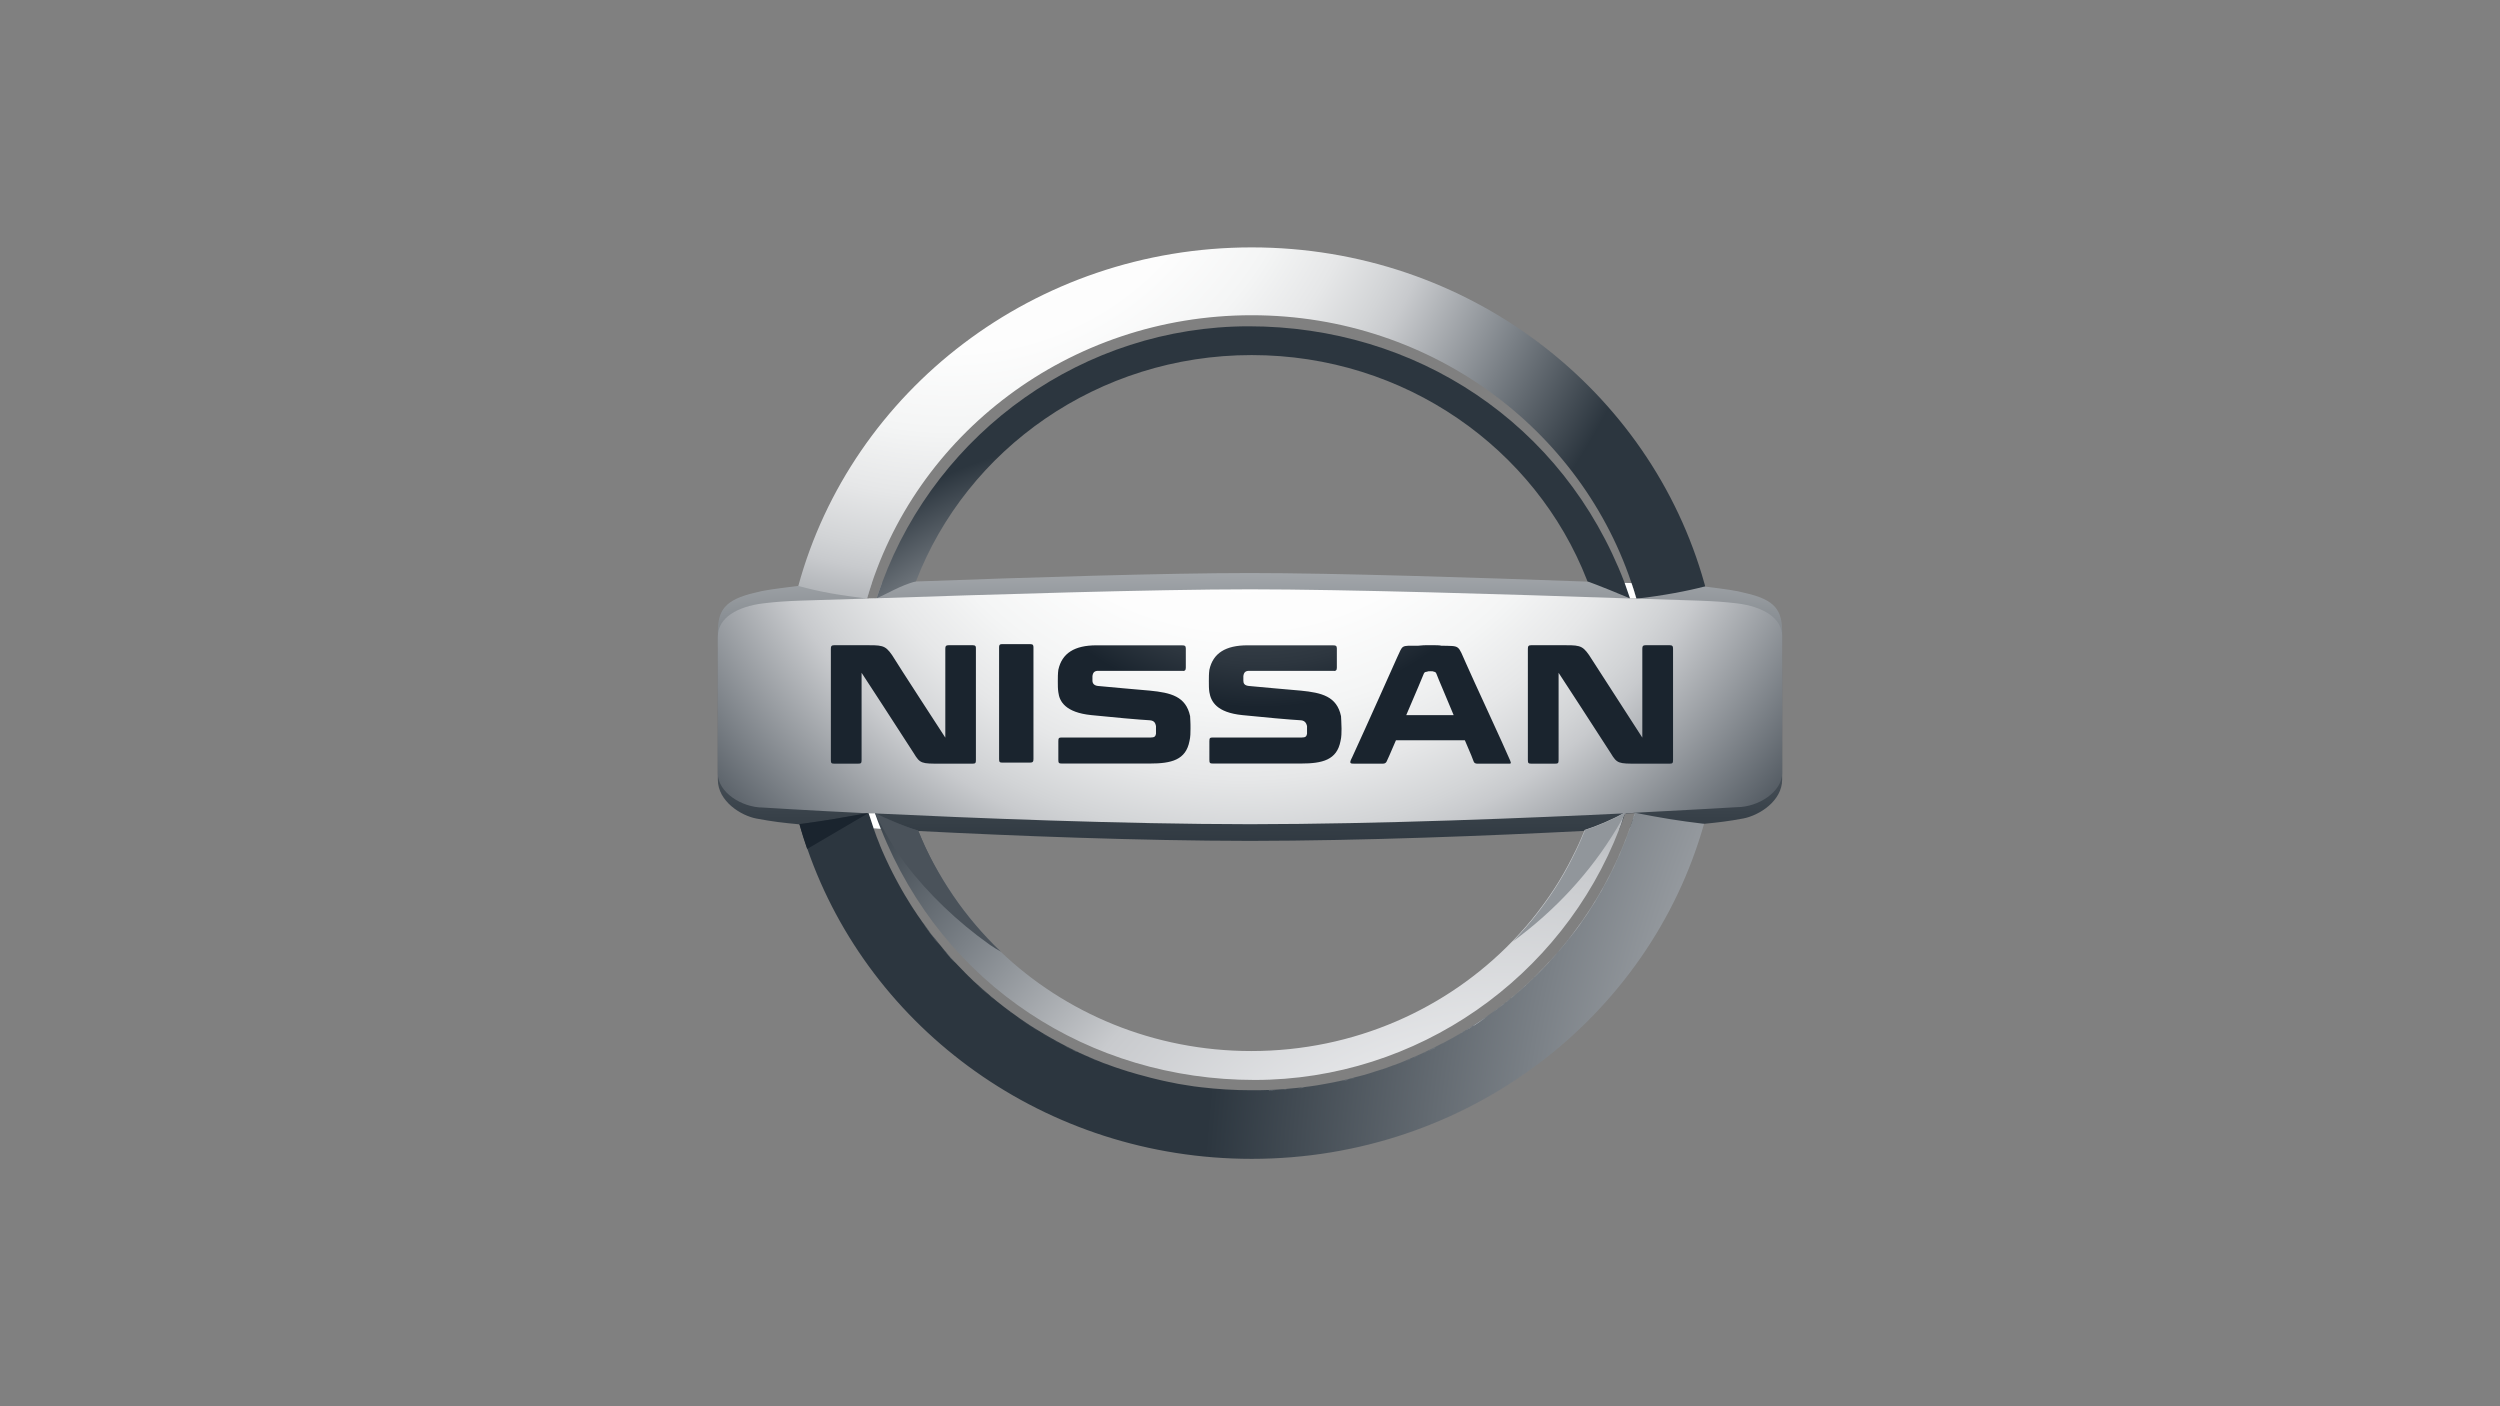 <?xml version="1.0" encoding="utf-8"?>
<!-- Generator: Adobe Illustrator 22.1.0, SVG Export Plug-In . SVG Version: 6.00 Build 0)  -->
<svg version="1.1" id="Layer_1" xmlns="http://www.w3.org/2000/svg" xmlns:xlink="http://www.w3.org/1999/xlink" x="0px" y="0px"
	 viewBox="0 0 1920 1080" style="enable-background:new 0 0 1920 1080;" xml:space="preserve">
<rect x="0" y="0" width="1920" height="1080" fill="#808080" stroke="none"/>
<style type="text/css">
	.st0{fill-rule:evenodd;clip-rule:evenodd;fill:#CACDCF;}
	.st1{fill-rule:evenodd;clip-rule:evenodd;fill:#313A43;}
	.st2{fill:#1A242E;}
	.st3{fill:none;stroke:#1A242E;stroke-width:9.425072e-02;}
	.st4{fill:#212B34;}
	.st5{fill:url(#SVGID_1_);}
	.st6{fill:url(#SVGID_2_);}
	.st7{fill:url(#SVGID_3_);}
	.st8{fill:url(#SVGID_4_);}
	.st9{fill:url(#SVGID_5_);}
	.st10{fill:#FFFFFF;}
	.st11{fill:url(#SVGID_6_);}
	.st12{fill:url(#SVGID_7_);}
	.st13{fill:url(#SVGID_8_);}
	.st14{fill:url(#SVGID_9_);}
	.st15{fill:url(#SVGID_10_);}
	.st16{fill:url(#SVGID_11_);}
	.st17{fill:url(#SVGID_12_);}
	.st18{fill:url(#SVGID_13_);}
	.st19{fill:url(#SVGID_14_);}
	.st20{fill:url(#SVGID_15_);}
	.st21{fill:url(#SVGID_16_);}
	.st22{fill:url(#SVGID_17_);}
	.st23{fill:url(#SVGID_18_);}
	.st24{fill:url(#SVGID_19_);}
	.st25{fill:url(#SVGID_20_);}
	.st26{fill:url(#SVGID_21_);}
	.st27{fill:url(#SVGID_22_);}
	.st28{fill:url(#SVGID_23_);}
	.st29{fill:url(#SVGID_24_);}
	.st30{fill:url(#SVGID_25_);}
	.st31{fill:url(#SVGID_26_);}
	.st32{fill:url(#SVGID_27_);}
	.st33{fill:url(#SVGID_28_);}
	.st34{fill:url(#SVGID_29_);}
	.st35{fill:url(#SVGID_30_);}
	.st36{fill:url(#SVGID_31_);}
	.st37{fill:url(#SVGID_32_);}
	.st38{fill:url(#SVGID_33_);}
	.st39{fill:url(#SVGID_34_);}
	.st40{fill:url(#SVGID_35_);}
	.st41{fill:url(#SVGID_36_);}
	.st42{fill:url(#SVGID_37_);}
	.st43{fill:url(#SVGID_38_);}
	.st44{fill:url(#SVGID_39_);}
	.st45{fill:url(#SVGID_40_);}
	.st46{fill:url(#SVGID_41_);}
	.st47{fill:url(#SVGID_42_);}
	.st48{fill-rule:evenodd;clip-rule:evenodd;fill:url(#SVGID_43_);}
	.st49{fill:#91969B;}
	.st50{fill:#4A525A;}
	.st51{fill-rule:evenodd;clip-rule:evenodd;fill:#1A242E;}
	.st52{fill:none;}
	.st53{fill:#222222;}
	.st54{fill-rule:evenodd;clip-rule:evenodd;fill:#222222;}
	.st55{fill:#485058;}
	.st56{fill:#DADCDE;}
	.st57{fill:#F4F4F5;}
	.st58{fill:url(#SVGID_44_);}
	.st59{fill:#434343;}
	.st60{fill:url(#SVGID_45_);}
	.st61{fill:url(#SVGID_46_);}
	.st62{fill:url(#SVGID_47_);}
	.st63{fill:url(#SVGID_48_);}
	.st64{fill:#2D2D2D;}
	.st65{fill:url(#SVGID_49_);}
	.st66{fill:url(#SVGID_50_);}
	.st67{fill:url(#SVGID_51_);}
	.st68{fill:url(#SVGID_52_);}
	.st69{fill:url(#SVGID_53_);}
	.st70{fill:url(#SVGID_54_);}
	.st71{fill:url(#SVGID_55_);}
	.st72{fill:url(#SVGID_56_);}
	.st73{fill:url(#SVGID_57_);}
	.st74{fill:url(#SVGID_58_);}
	.st75{fill:url(#SVGID_59_);}
	.st76{fill:url(#SVGID_60_);}
	.st77{fill:url(#SVGID_61_);}
	.st78{fill:url(#SVGID_62_);}
	.st79{fill:#D1D3D5;}
	.st80{fill:url(#SVGID_63_);}
	.st81{fill:#464E56;}
	.st82{fill:url(#SVGID_64_);}
	.st83{fill:url(#SVGID_65_);}
	.st84{fill:url(#SVGID_66_);}
	.st85{fill:url(#SVGID_67_);}
	.st86{fill:#6D6D6D;}
	.st87{fill:#FEFEFE;}
	.st88{fill:#BBBBBB;}
	.st89{fill:#C3C3C3;}
	.st90{fill:#595959;}
	.st91{fill:#CCCCCC;}
	.st92{fill:#626262;}
	.st93{fill:#B4B4B4;}
	.st94{fill:#454545;}
	.st95{fill:#6F6F6F;}
	.st96{fill:#4E4E4E;}
	.st97{fill:#505050;}
	.st98{fill:#787878;}
	.st99{fill:#7D7D7D;}
	.st100{fill:#ADADAD;}
	.st101{fill:#999999;}
	.st102{fill:#D3D3D3;}
	.st103{fill:#A4A4A4;}
	.st104{fill:#3F3F3F;}
	.st105{fill:#7A7A7A;}
	.st106{fill:#3D3D3D;}
	.st107{fill:#979797;}
	.st108{fill:#9E9E9E;}
	.st109{fill:#363636;}
	.st110{fill:#8E8E8E;}
	.st111{fill:#888888;}
	.st112{fill:#868686;}
	.st113{fill:#838383;}
	.st114{fill:#A7A7A7;}
	.st115{fill:#FDFDFD;}
	.st116{fill:#AFAFAF;}
	.st117{fill:#727272;}
	.st118{fill:#B6B6B6;}
	.st119{fill:#7F7F7F;}
	.st120{fill:#C1C1C1;}
	.st121{fill:#767676;}
	.st122{fill:#696969;}
	.st123{fill:#5E5E5E;}
	.st124{fill:#555555;}
	.st125{fill:#B2B2B2;}
	.st126{fill:#919191;}
	.st127{fill:#020202;}
	.st128{fill:#010101;}
	.st129{fill:#030303;}
	.st130{fill:#1A242E;stroke:#FFFFFF;stroke-miterlimit:10;}
	.st131{fill:#A3A7AB;stroke:#FFFFFF;stroke-miterlimit:10;}
	.st132{fill:#8F9499;stroke:#FFFFFF;stroke-miterlimit:10;}
	.st133{fill:#232D36;stroke:#FFFFFF;stroke-miterlimit:10;}
	.st134{fill:#28313B;stroke:#FFFFFF;stroke-miterlimit:10;}
	.st135{fill:#9FA3A7;stroke:#FFFFFF;stroke-miterlimit:10;}
	.st136{fill:#F4F4F5;stroke:#FFFFFF;stroke-miterlimit:10;}
	.st137{fill:#A8ACB0;stroke:#FFFFFF;stroke-miterlimit:10;}
	.st138{fill:#B1B5B8;stroke:#FFFFFF;stroke-miterlimit:10;}
	.st139{fill:#888D92;stroke:#FFFFFF;stroke-miterlimit:10;}
	.st140{fill:#EDEDED;stroke:#FFFFFF;stroke-miterlimit:10;}
	.st141{fill:#313A43;}
	.st142{fill:#3A434B;}
	.st143{fill:#353E47;}
	.st144{fill:#384049;}
	.st145{fill:#2F3841;}
	.st146{fill:#414952;}
	.st147{fill:#535B62;}
	.st148{fill:#565D64;}
	.st149{fill:#5A6169;}
	.st150{fill:#4F565E;}
	.st151{fill:#3F474F;}
	.st152{fill:#434B54;}
	.st153{fill:#61686F;}
	.st154{fill:#636A71;}
	.st155{fill:#2C363F;}
	.st156{fill:#28313B;}
	.st157{fill:#5F666D;}
	.st158{fill:#5C646B;}
	.st159{fill:#585F66;}
	.st160{fill:#6A7177;}
	.st161{fill:#6C7379;}
	.st162{fill:#767C82;}
	.st163{fill:#71777D;}
	.st164{fill:#7C8288;}
	.st165{fill:#81878C;}
	.st166{fill:#515960;}
</style>
<g>
	<linearGradient id="SVGID_1_" gradientUnits="userSpaceOnUse" x1="960" y1="200.321" x2="960" y2="770.11">
		<stop  offset="0.194" style="stop-color:#FFFFFF"/>
		<stop  offset="0.325" style="stop-color:#C7C9CC"/>
		<stop  offset="0.481" style="stop-color:#8A8F94"/>
		<stop  offset="0.625" style="stop-color:#5A6168"/>
		<stop  offset="0.751" style="stop-color:#374048"/>
		<stop  offset="0.855" style="stop-color:#222B35"/>
		<stop  offset="0.922" style="stop-color:#1A242E"/>
	</linearGradient>
	<path class="st5" d="M1368.7,485.5v113.2c0,16.5-17.7,27.6-29.9,29.9c-11.3,2.1-18.8,3-30.1,4.1c-0.9,0.1-1.7,0.2-2.6,0.3
		c-14.4,0.9-32.9,2-54.4,3.2c0,0,0,0-0.1,0h0c1-3,2-5.9,3-8.9c0-0.1,0.1-0.2,0.1-0.3c0-0.1,0.1-0.2,0.1-0.3c0,0,0-0.1,0-0.1
		c0-0.1,0.1-0.2,0.1-0.3c0-0.2,0.1-0.3,0.2-0.5c0-0.1,0-0.1,0.1-0.2c0-0.1,0.1-0.2,0.1-0.3c0,0,0-0.1,0-0.1c0-0.1,0.1-0.3,0.1-0.4
		c0-0.1,0-0.1,0.1-0.2c0-0.1,0-0.1,0-0.1c-0.1,0-0.3,0-0.4,0c-0.1,0-0.3,0-0.4,0c-2,0.1-4.6,0.3-6.4,0.3h0c-0.2,0.4-0.5,0.9-0.7,1.3
		c0,0,0,0,0,0c-1.2,3.6-2.5,7.1-3.9,10.7c-0.8,0-1.5,0.1-2.3,0.1c-7.7,0.4-15.7,0.8-24,1.2c-74.2,3.8-171.2,7.6-257.4,7.7
		c-85.2-0.1-180.9-3.8-254.8-7.6h0c-9.3-0.5-18.3-0.9-26.9-1.4h0c-0.6,0-1.1-0.1-1.7-0.1c-1.9-0.1-3.7-0.2-5.5-0.3c0,0,0,0,0,0l0,0
		c0,0,0,0,0,0c-7.8-0.4-15.1-0.8-22.1-1.2c-13.4-0.8-25.2-1.5-35-2.1h0c-12.8-1.2-20.5-2.1-32.8-4.4c-12.2-2.2-29.9-13.4-29.9-29.9
		V485.5c0-16.5,5.1-24.8,28.1-30.2c7.6-2.1,16-3.1,33.7-5.3h0c14.9-0.6,34.3-1.4,56.5-2.2c0,0,0,0,0,0c-1.3,4-2.6,8-3.7,12
		c1.8-0.1,3.6-0.1,5.5-0.2c0.2,0,0.4,0,0.5,0c0.1,0,0.3,0,0.4,0c0.1,0,0.2,0,0.3,0c0.2,0,0.4,0,0.6,0c1.3-4,2.7-8,4.2-12
		c8.3-0.3,17.1-0.6,26-1c84.2-3.1,192-6.5,256.5-6.5c65.2,0,174.6,3.5,259.2,6.6h0c9.9,0.4,19.4,0.7,28.5,1.1
		c1.8,0.1,3.5,0.1,5.3,0.2c0,0,0,0,0,0c21.1,0.8,39.6,1.6,54,2.2c0.9,0.1,1.8,0.2,2.6,0.3c0,0,0,0,0,0c15.9,2,23.9,3,31.1,5
		C1363.7,460.7,1368.7,469,1368.7,485.5z"/>
	<radialGradient id="SVGID_2_" cx="730.514" cy="49.282" r="570.034" gradientUnits="userSpaceOnUse">
		<stop  offset="0.202" style="stop-color:#FFFFFF"/>
		<stop  offset="0.386" style="stop-color:#FDFDFD"/>
		<stop  offset="0.494" style="stop-color:#F4F5F5"/>
		<stop  offset="0.582" style="stop-color:#E6E7E8"/>
		<stop  offset="0.658" style="stop-color:#D2D4D6"/>
		<stop  offset="0.689" style="stop-color:#C8CACD"/>
		<stop  offset="1" style="stop-color:#2C363F"/>
	</radialGradient>
	<path class="st6" d="M665.9,459.7C702,334.2,820.6,242.1,961.3,242.1c140.3,0,258.7,91.6,295.1,216.6c0.1,0.4,0.2,0.7,0.3,1.1
		c20.9-2.4,39.7-6,52.9-9.5c-0.2-0.8-0.3-1-0.5-1.8C1267.7,299.6,1127.7,190,961.3,190C794.4,190,654,300.3,613.1,450
		C631.5,455,645,457.1,665.9,459.7z"/>
	<radialGradient id="SVGID_3_" cx="2110.066" cy="962.322" r="1187.193" gradientUnits="userSpaceOnUse">
		<stop  offset="0.202" style="stop-color:#FFFFFF"/>
		<stop  offset="0.353" style="stop-color:#E8E9EB"/>
		<stop  offset="0.594" style="stop-color:#C8CACD"/>
		<stop  offset="1" style="stop-color:#2C363F"/>
	</radialGradient>
	<path class="st7" d="M670,633.3c-1-3-2-5.9-2.9-8.9h0l-0.1,0c-0.7,0.1-1.4,0.2-2,0.4c-0.3,0.1-0.7,0.1-1,0.2
		c-0.4,0.1-0.7,0.1-1.1,0.2c-1,0.2-1.9,0.3-2.9,0.5c-0.6,0.1-1.2,0.2-1.8,0.3c-0.6,0.1-1.1,0.2-1.7,0.3c-2.4,0.4-4.7,0.8-6.8,1.2
		c-0.4,0.1-0.7,0.1-1.1,0.2c-1.5,0.2-2.9,0.5-4.2,0.7c-0.3,0.1-0.6,0.1-0.9,0.2c-1,0.2-2.1,0.3-3.1,0.5c-0.7,0.1-1.4,0.2-2.1,0.3
		c-0.2,0-0.5,0.1-0.7,0.1c-0.4,0.1-0.8,0.1-1.2,0.2c-1.3,0.2-2.6,0.4-3.9,0.6c-0.3,0-0.7,0.1-1,0.2c-1.4,0.2-2.9,0.4-4.5,0.7
		c-0.9,0.1-1.9,0.3-2.9,0.4c-0.8,0.1-1.5,0.2-2.3,0.3c-0.4,0-0.8,0.1-1.2,0.2c-1.2,0.2-2.5,0.3-3.8,0.5c-0.4,0.1-0.9,0.1-1.3,0.2
		c-0.5,0.1-0.9,0.1-1.4,0.2v0c0.4,1.4,0.8,2.8,1.2,4.2c0.1,0.2,0.2,0.5,0.2,0.7c0.5,1.8,1.1,3.6,1.7,5.4c0.4,1.3,0.9,2.7,1.3,4
		c0.5,1.6,1.1,3.2,1.6,4.7C668,790.4,802.7,890,961.3,890c165.9,0,305.6-109,347.4-257.3c0,0,0,0,0,0c-19.9-2.4-31.6-4.3-53.1-8.5
		c0,0,0,0,0,0c0,0,0,0.1,0,0.1c0,0.1,0,0.1-0.1,0.2c-0.1,0.1-0.1,0.3-0.1,0.4c0,0,0,0.1,0,0.1c0,0.1-0.1,0.2-0.1,0.3
		c0,0.1-0.1,0.2-0.1,0.2c-0.2,0.6-0.4,1.2-0.5,1.6c-0.9,3-1.9,6-3,8.9c-7.3,20.8-16.9,40.6-28.5,59c-2.3,3.7-4.7,7.3-7.2,10.9
		c-1,1.4-2,2.8-3,4.3c-0.6,0.9-1.3,1.7-1.9,2.6c-1.3,1.7-2.6,3.4-3.9,5.1c-2,2.6-4,5.1-6,7.6c-1.2,1.5-2.5,3-3.8,4.5
		c-1.9,2.2-3.9,4.5-5.8,6.7c-3.8,4.2-7.7,8.3-11.8,12.3c-2,2-4.1,4-6.1,5.9c-1.1,1-2.2,2.1-3.4,3.1c-0.5,0.5-1,0.9-1.6,1.4
		c-0.8,0.7-1.6,1.4-2.4,2.1c-0.4,0.3-0.8,0.7-1.1,1c-1,0.9-2,1.7-3,2.6c-0.2,0.2-0.4,0.4-0.7,0.5c-2.6,2.1-5.1,4.2-7.8,6.3
		c-0.1,0.1-0.2,0.2-0.4,0.3c-0.2,0.2-0.5,0.4-0.8,0.6c-0.7,0.5-1.3,1-2,1.5c-0.3,0.2-0.6,0.5-0.9,0.7c-0.1,0.1-0.3,0.2-0.4,0.3
		c-0.1,0-0.1,0.1-0.2,0.1c-0.2,0.1-0.3,0.2-0.5,0.4c-0.1,0.1-0.2,0.2-0.4,0.2c-0.7,0.5-1.3,1-2,1.5c-0.6,0.4-1.2,0.9-1.8,1.3
		c-0.4,0.3-0.9,0.6-1.3,0.9c-0.7,0.5-1.3,1-2,1.5c-0.1,0.1-0.2,0.1-0.3,0.2c-0.1,0.1-0.2,0.2-0.4,0.3c-0.1,0-0.1,0.1-0.2,0.1
		c-0.2,0.2-0.4,0.3-0.6,0.4c-0.4,0.2-0.7,0.5-1.1,0.7c-0.6,0.4-1.3,0.9-1.9,1.3c-0.1,0.1-0.2,0.1-0.3,0.2c0,0,0,0,0,0c0,0,0,0,0,0
		c0,0,0,0-0.1,0c-0.9,0.6-1.8,1.2-2.8,1.8c-0.4,0.3-0.8,0.5-1.2,0.8c-0.2,0.2-0.5,0.3-0.7,0.5c-0.1,0.1-0.3,0.2-0.4,0.2
		c-0.2,0.2-0.5,0.3-0.7,0.5c-0.6,0.4-1.2,0.8-1.8,1.1c0,0-0.1,0.1-0.1,0.1c-0.2,0.1-0.3,0.2-0.5,0.3c-0.5,0.3-1,0.6-1.4,0.9
		c-0.2,0.1-0.4,0.3-0.7,0.4c0,0,0,0-0.1,0.1c-0.7,0.5-1.5,0.9-2.2,1.4c-0.8,0.5-1.7,1-2.5,1.5c-0.2,0.1-0.4,0.3-0.7,0.4
		c-0.3,0.2-0.6,0.3-0.9,0.5c-1.4,0.8-2.7,1.6-4.1,2.4c-0.1,0-0.1,0.1-0.2,0.1c-0.2,0.1-0.4,0.2-0.6,0.3c-1.6,0.9-3.2,1.8-4.8,2.6
		c-0.3,0.2-0.7,0.4-1.1,0.6c-0.1,0-0.1,0.1-0.2,0.1c0,0,0,0-0.1,0c-0.2,0.1-0.4,0.2-0.7,0.3c-0.9,0.5-1.8,1-2.7,1.4c0,0,0,0,0,0
		c-0.9,0.5-1.8,0.9-2.7,1.4c-0.9,0.5-1.9,1-2.8,1.4c-1,0.5-1.9,0.9-2.9,1.4c-0.8,0.4-1.7,0.8-2.5,1.2c-0.3,0.1-0.5,0.3-0.8,0.4
		c-1.7,0.8-3.4,1.5-5.1,2.3c-0.9,0.4-1.7,0.8-2.6,1.1s-1.7,0.8-2.6,1.1c-0.1,0.1-0.3,0.1-0.4,0.2c-0.9,0.4-1.8,0.8-2.8,1.2
		c-0.7,0.3-1.4,0.6-2.1,0.9c-0.8,0.3-1.6,0.6-2.4,1c-1.4,0.6-2.8,1.1-4.3,1.6c-0.2,0.1-0.4,0.2-0.7,0.2c-1.2,0.4-2.3,0.9-3.5,1.3
		c-0.5,0.2-0.9,0.3-1.3,0.5c-1.3,0.5-2.7,0.9-4,1.4c0,0-0.1,0-0.1,0c0,0-0.1,0-0.1,0c-1.2,0.4-2.3,0.8-3.5,1.1
		c-0.6,0.2-1.3,0.4-1.9,0.6c-1.1,0.4-2.3,0.7-3.4,1.1c-0.2,0.1-0.4,0.1-0.6,0.2c-1.4,0.4-2.9,0.9-4.3,1.3c-0.2,0-0.3,0.1-0.5,0.1
		c-1.3,0.4-2.5,0.7-3.8,1c-0.3,0.1-0.6,0.2-0.8,0.2c-0.2,0-0.3,0.1-0.5,0.1c-0.5,0.1-1,0.3-1.5,0.4c-0.1,0-0.2,0.1-0.3,0.1
		c-0.3,0.1-0.7,0.2-1,0.3c-0.9,0.2-1.8,0.5-2.8,0.7c-0.1,0-0.2,0-0.3,0.1c-1.7,0.4-3.4,0.8-5.1,1.2c-0.5,0.1-0.9,0.2-1.4,0.3
		c-1.9,0.4-3.8,0.8-5.7,1.2c-0.9,0.2-1.8,0.4-2.7,0.5c-1.1,0.2-2.2,0.4-3.2,0.6c-2.1,0.4-4.1,0.7-6.2,1.1c-2,0.3-4,0.6-6.1,0.9
		c0,0-0.1,0-0.1,0c-0.5,0.1-1,0.1-1.6,0.2c-0.1,0-0.2,0-0.3,0c-0.2,0-0.3,0-0.5,0.1c-0.2,0-0.3,0-0.5,0.1c-0.1,0-0.2,0-0.3,0
		c-0.2,0-0.4,0.1-0.6,0.1c-0.7,0.1-1.4,0.2-2.1,0.3c-0.1,0-0.2,0-0.4,0c-0.7,0.1-1.5,0.2-2.2,0.2c-0.3,0-0.5,0.1-0.8,0.1
		c0,0-0.1,0-0.1,0c-2.1,0.2-4.2,0.4-6.3,0.6c-1,0.1-2.1,0.2-3.1,0.3c-0.1,0-0.2,0-0.4,0c-0.9,0.1-1.9,0.1-2.8,0.2
		c-1.4,0.1-2.7,0.2-4.1,0.3c-0.8,0-1.6,0.1-2.5,0.1c-0.2,0-0.3,0-0.5,0c-0.7,0-1.3,0.1-2,0.1c-0.2,0-0.4,0-0.6,0
		c-1.1,0-2.2,0.1-3.2,0.1c-0.3,0-0.6,0-0.9,0c-0.8,0-1.5,0-2.3,0.1c-0.5,0-1.1,0-1.6,0c-0.2,0-0.4,0-0.5,0c-0.2,0-0.5,0-0.8,0h-0.3
		c-1.1,0-2.2,0-3.3,0c-13.1,0-25.9-0.8-38.6-2.3c-1-0.1-2.1-0.3-3.2-0.4c0,0,0,0,0,0c-0.5-0.1-1-0.1-1.5-0.2c-0.1,0-0.2,0-0.3,0
		c-0.4,0-0.8-0.1-1.2-0.2c0,0,0,0,0,0c-2.1-0.3-4.2-0.6-6.3-1c-1-0.2-2-0.4-3.1-0.5c0,0,0,0,0,0c-1.3-0.2-2.6-0.4-3.8-0.7
		c0,0,0,0,0,0c-1-0.2-1.9-0.4-2.9-0.6c-0.9-0.2-1.8-0.4-2.6-0.5c-1.4-0.3-2.8-0.6-4.2-0.9c-1-0.2-2-0.4-3-0.7c-4.2-1-8.4-2-12.5-3.2
		c-0.6-0.2-1.3-0.3-1.9-0.5c-0.6-0.2-1.3-0.4-1.9-0.5c-2.2-0.6-4.4-1.3-6.5-1.9c-0.6-0.2-1.1-0.4-1.7-0.5c-0.1,0-0.2,0-0.2-0.1
		c-1.4-0.4-2.8-0.9-4.1-1.3c-1.8-0.6-3.6-1.2-5.4-1.8c-2.5-0.9-5-1.8-7.4-2.7c-0.5-0.2-1-0.3-1.4-0.5c-1.9-0.7-3.8-1.5-5.7-2.3
		c-2.8-1.2-5.6-2.4-8.4-3.6c-2.8-1.2-5.5-2.5-8.3-3.9h0c-1.8-0.9-3.6-1.8-5.4-2.7c-1.3-0.7-2.7-1.4-4-2.1c-1-0.5-2-1-3-1.6
		c-5.2-2.8-10.2-5.7-15.2-8.8c-0.7-0.4-1.4-0.8-2.1-1.3c-0.7-0.4-1.4-0.9-2.1-1.3c-0.6-0.4-1.2-0.8-1.9-1.2c-1-0.7-2-1.3-3-2
		c-1.7-1.1-3.3-2.2-5-3.4c-0.8-0.5-1.5-1.1-2.2-1.6c-6.8-4.8-13.5-9.9-19.9-15.3c-0.5-0.5-1.1-0.9-1.6-1.4c-1.5-1.3-3-2.6-4.5-3.9
		c-1.5-1.3-3-2.7-4.5-4c-0.7-0.7-1.5-1.4-2.2-2c-0.7-0.7-1.4-1.3-2.1-2h0c-1.4-1.4-2.9-2.7-4.3-4.2c-1-1-2-2-2.9-3c-1-1-1.9-2-2.9-3
		c-0.9-1-1.9-2-2.9-3c0,0,0,0,0,0c-0.7-0.7-1.4-1.5-2-2.2c-0.3-0.3-0.5-0.6-0.8-0.9c0,0-0.1,0-0.1-0.1c-0.9-1-1.8-2-2.7-3.1
		c-0.1-0.2-0.3-0.3-0.4-0.5c-0.8-0.9-1.5-1.8-2.3-2.7c-1.4-1.6-2.8-3.3-4.1-5c-0.4-0.5-0.8-1-1.2-1.5c-0.5-0.6-1-1.2-1.4-1.8
		c-0.1-0.1-0.2-0.2-0.3-0.3c-0.1-0.2-0.3-0.4-0.4-0.5c-0.1-0.1-0.1-0.1-0.2-0.2c-0.1-0.1-0.2-0.2-0.3-0.3c-0.1-0.1-0.1-0.2-0.2-0.3
		c-0.5-0.7-1-1.3-1.6-2c-0.1-0.1-0.2-0.3-0.3-0.4c-0.3-0.4-0.6-0.8-0.9-1.2c-0.1-0.1-0.2-0.3-0.3-0.5c-0.3-0.4-0.5-0.7-0.8-1.1
		c-0.1-0.1-0.2-0.2-0.3-0.4c-0.8-1.1-1.6-2.2-2.4-3.3c-0.5-0.7-1-1.4-1.5-2c0,0-0.1-0.1-0.1-0.1c-0.5-0.7-1-1.4-1.5-2.2
		c-0.8-1.1-1.6-2.3-2.4-3.4v0c-0.8-1.2-1.5-2.3-2.3-3.5c-0.1-0.1-0.2-0.3-0.3-0.4c-0.9-1.3-1.7-2.6-2.5-3.9
		c-0.8-1.3-1.6-2.6-2.4-3.9c-0.1-0.2-0.2-0.3-0.3-0.5c-0.7-1.2-1.5-2.4-2.2-3.6c0-0.1,0-0.1-0.1-0.2c-1.3-2.1-2.5-4.3-3.7-6.5l0,0
		c-0.3-0.5-0.6-1.1-0.9-1.6c-0.8-1.4-1.5-2.8-2.2-4.1c-0.7-1.4-1.5-2.8-2.2-4.2c-0.7-1.4-1.4-2.8-2.1-4.2c0,0,0,0,0,0
		c-0.7-1.4-1.4-2.8-2-4.2c-0.7-1.4-1.3-2.9-2-4.3c-0.6-1.4-1.3-2.9-1.9-4.3c-0.6-1.4-1.2-2.8-1.8-4.3c0,0,0-0.1,0-0.1
		c-1.8-4.4-3.5-8.8-5-13.3l0,0C670.7,635.3,670.3,634.3,670,633.3L670,633.3z"/>
	<radialGradient id="SVGID_4_" cx="667.802" cy="459.899" r="2.886" gradientUnits="userSpaceOnUse">
		<stop  offset="0.202" style="stop-color:#FFFFFF"/>
		<stop  offset="0.353" style="stop-color:#E8E9EB"/>
		<stop  offset="0.594" style="stop-color:#C8CACD"/>
		<stop  offset="1" style="stop-color:#2C363F"/>
	</radialGradient>
	<path class="st8" d="M665.9,459.7c1.8-0.1,3.6-0.1,5.5-0.2c-1,0.1-2.3,0.1-3.4,0.2c-0.2,0-0.4,0-0.6,0
		C666.9,459.7,666.5,459.7,665.9,459.7z"/>
	<radialGradient id="SVGID_5_" cx="872.284" cy="690.953" r="357.281" gradientUnits="userSpaceOnUse">
		<stop  offset="0.202" style="stop-color:#FFFFFF"/>
		<stop  offset="0.353" style="stop-color:#E8E9EB"/>
		<stop  offset="0.594" style="stop-color:#C8CACD"/>
		<stop  offset="1" style="stop-color:#2C363F"/>
	</radialGradient>
	<path class="st9" d="M1253,447.8c-1.7-0.1-3.5-0.1-5.3-0.2c-46.9-122.9-160.7-197-288.6-197c-126.4,0-238.6,80.4-281.6,196.8
		c-1.5,4-2.9,8-4.2,12c8.7-3.6,17.1-9.3,30.2-13C742.5,345,843.2,272.7,961.3,272.7c117.7,0,218.1,71.8,257.5,172.8
		c0.1,0.3,0.3,0.8,0.4,1c0,0,0,0,0,0h0c6.8,2.4,26.6,10.4,32.8,13.1c0,0,0,0,0,0c0.1,0,0.3,0,0.5,0c0.1,0,0.2,0,0.3,0
		c0.4,0,0.9,0,1.3,0c0.2,0,0.4,0,0.6,0c0,0,0,0,0,0c0.2,0,0.4,0,0.5,0c0.2,0,0.5,0,0.8,0c0.2,0,0.5,0,0.7,0c0-0.1-0.1-0.2-0.1-0.3
		c0,0,0,0,0,0v0c0-0.1,0-0.1,0-0.2c0,0,0,0,0-0.1c0,0,0,0,0,0c0,0,0-0.1,0-0.1c0-0.1,0-0.1-0.1-0.2c0-0.1,0-0.1-0.1-0.2
		c-0.3-0.9-0.5-1.8-0.8-2.7c-0.3-0.9-0.6-1.8-0.8-2.7L1253,447.8z"/>
	<path class="st10" d="M672,459.5c0.1,0,0.3,0,0.4,0c-1.8,0.1-2.9,0.2-4.3,0.2c-0.2,0-0.4,0-0.6,0c-0.5,0-0.9,0-1.5,0
		c1.8-0.1,3.6-0.1,5.5-0.2C671.6,459.5,671.8,459.5,672,459.5z"/>
	<path class="st10" d="M672.7,459.5c-0.1,0-0.1,0-0.2,0h-0.1C672.5,459.5,672.6,459.5,672.7,459.5z"/>
	<path class="st10" d="M1247.7,447.6c1.8,0.1,3.5,0.1,5.3,0.2l1.8,5.4c0.3,0.9,0.6,1.8,0.8,2.7c0.3,0.9,0.5,1.8,0.8,2.7
		c0,0.1,0,0.1,0.1,0.2c0,0.1,0,0.1,0.1,0.2c0,0,0,0.1,0,0.1c0,0,0,0,0,0c0,0,0,0,0,0.1c0,0.1,0,0.1,0,0.2v0c0,0,0,0,0,0
		c0,0.1,0.1,0.2,0.1,0.3c-0.2,0-0.4,0-0.7,0c-0.2,0-0.5,0-0.8,0c-0.2,0-0.4,0-0.5,0c0,0,0,0,0,0c-0.2,0-0.4,0-0.6,0l-0.8,0
		c-0.2,0-0.4,0-0.6,0c-0.1,0-0.2,0-0.3,0c-0.2,0-0.4,0-0.5,0v0L1247.7,447.6z"/>
	<radialGradient id="SVGID_6_" cx="855.546" cy="821.765" r="5.255" gradientUnits="userSpaceOnUse">
		<stop  offset="0.202" style="stop-color:#FFFFFF"/>
		<stop  offset="0.353" style="stop-color:#E8E9EB"/>
		<stop  offset="0.594" style="stop-color:#C8CACD"/>
		<stop  offset="1" style="stop-color:#2C363F"/>
	</radialGradient>
	<path class="st11" d="M856.3,820c-1.5-0.5-3-1.1-4.5-1.6C853.3,818.9,854.8,819.4,856.3,820z"/>
	<radialGradient id="SVGID_7_" cx="851.55" cy="818.994" r="1.875" gradientUnits="userSpaceOnUse">
		<stop  offset="0.202" style="stop-color:#FFFFFF"/>
		<stop  offset="0.353" style="stop-color:#E8E9EB"/>
		<stop  offset="0.594" style="stop-color:#C8CACD"/>
		<stop  offset="1" style="stop-color:#2C363F"/>
	</radialGradient>
	<path class="st12" d="M851.8,818.4c-0.5-0.2-1-0.4-1.6-0.6C850.8,818,851.3,818.2,851.8,818.4z"/>
	<radialGradient id="SVGID_8_" cx="871.051" cy="826.321" r="4.038" gradientUnits="userSpaceOnUse">
		<stop  offset="0.202" style="stop-color:#FFFFFF"/>
		<stop  offset="0.353" style="stop-color:#E8E9EB"/>
		<stop  offset="0.594" style="stop-color:#C8CACD"/>
		<stop  offset="1" style="stop-color:#2C363F"/>
	</radialGradient>
	<path class="st13" d="M871.7,825c-1.3-0.4-2.7-0.8-4-1.2C869,824.2,870.4,824.6,871.7,825z"/>
	<radialGradient id="SVGID_9_" cx="857.124" cy="820.728" r="1.163" gradientUnits="userSpaceOnUse">
		<stop  offset="0.202" style="stop-color:#FFFFFF"/>
		<stop  offset="0.353" style="stop-color:#E8E9EB"/>
		<stop  offset="0.594" style="stop-color:#C8CACD"/>
		<stop  offset="1" style="stop-color:#2C363F"/>
	</radialGradient>
	<path class="st14" d="M857.3,820.3c-0.3-0.1-0.7-0.2-1-0.4C856.6,820.1,856.9,820.2,857.3,820.3z"/>
	<radialGradient id="SVGID_10_" cx="867.411" cy="824.373" r="1.788" gradientUnits="userSpaceOnUse">
		<stop  offset="0.202" style="stop-color:#FFFFFF"/>
		<stop  offset="0.353" style="stop-color:#E8E9EB"/>
		<stop  offset="0.594" style="stop-color:#C8CACD"/>
		<stop  offset="1" style="stop-color:#2C363F"/>
	</radialGradient>
	<path class="st15" d="M867.7,823.8c-0.6-0.2-1.1-0.4-1.7-0.5C866.6,823.4,867.1,823.6,867.7,823.8z"/>
	<radialGradient id="SVGID_11_" cx="864.596" cy="826.426" r="9.505" gradientUnits="userSpaceOnUse">
		<stop  offset="0.202" style="stop-color:#FFFFFF"/>
		<stop  offset="0.353" style="stop-color:#E8E9EB"/>
		<stop  offset="0.594" style="stop-color:#C8CACD"/>
		<stop  offset="1" style="stop-color:#2C363F"/>
	</radialGradient>
	<path class="st16" d="M866,823.2c-2.9-0.9-5.8-1.9-8.7-2.9C860.2,821.3,863.1,822.3,866,823.2z"/>
	<radialGradient id="SVGID_12_" cx="763.142" cy="767.651" r="0.716" gradientUnits="userSpaceOnUse">
		<stop  offset="0.202" style="stop-color:#FFFFFF"/>
		<stop  offset="0.353" style="stop-color:#E8E9EB"/>
		<stop  offset="0.594" style="stop-color:#C8CACD"/>
		<stop  offset="1" style="stop-color:#2C363F"/>
	</radialGradient>
	<path class="st17" d="M763.2,767.4c-0.1-0.1-0.2-0.2-0.3-0.2C763,767.2,763.1,767.3,763.2,767.4z"/>
	<radialGradient id="SVGID_13_" cx="781.039" cy="781.473" r="1.096" gradientUnits="userSpaceOnUse">
		<stop  offset="0.202" style="stop-color:#FFFFFF"/>
		<stop  offset="0.353" style="stop-color:#E8E9EB"/>
		<stop  offset="0.594" style="stop-color:#C8CACD"/>
		<stop  offset="1" style="stop-color:#2C363F"/>
	</radialGradient>
	<path class="st18" d="M781.1,781.1c-0.2-0.1-0.3-0.2-0.5-0.4C780.8,780.8,781,781,781.1,781.1z"/>
	<radialGradient id="SVGID_14_" cx="766.732" cy="774.557" r="10.415" gradientUnits="userSpaceOnUse">
		<stop  offset="0.202" style="stop-color:#FFFFFF"/>
		<stop  offset="0.353" style="stop-color:#E8E9EB"/>
		<stop  offset="0.594" style="stop-color:#C8CACD"/>
		<stop  offset="1" style="stop-color:#2C363F"/>
	</radialGradient>
	<path class="st19" d="M767.4,770.8c-1.4-1.1-2.8-2.3-4.2-3.4C764.6,768.5,766,769.7,767.4,770.8z"/>
	<radialGradient id="SVGID_15_" cx="767.51" cy="771.008" r="0.296" gradientUnits="userSpaceOnUse">
		<stop  offset="0.202" style="stop-color:#FFFFFF"/>
		<stop  offset="0.353" style="stop-color:#E8E9EB"/>
		<stop  offset="0.594" style="stop-color:#C8CACD"/>
		<stop  offset="1" style="stop-color:#2C363F"/>
	</radialGradient>
	<path class="st20" d="M767.5,770.9c0,0-0.1-0.1-0.1-0.1C767.4,770.8,767.5,770.9,767.5,770.9z"/>
	<radialGradient id="SVGID_16_" cx="778.527" cy="791.525" r="30.056" gradientUnits="userSpaceOnUse">
		<stop  offset="0.202" style="stop-color:#FFFFFF"/>
		<stop  offset="0.353" style="stop-color:#E8E9EB"/>
		<stop  offset="0.594" style="stop-color:#C8CACD"/>
		<stop  offset="1" style="stop-color:#2C363F"/>
	</radialGradient>
	<path class="st21" d="M780.6,780.7c-4.5-3.2-8.8-6.4-13.1-9.8C771.8,774.3,776.2,777.6,780.6,780.7z"/>
	<radialGradient id="SVGID_17_" cx="893.086" cy="831.347" r="2.381" gradientUnits="userSpaceOnUse">
		<stop  offset="0.202" style="stop-color:#FFFFFF"/>
		<stop  offset="0.353" style="stop-color:#E8E9EB"/>
		<stop  offset="0.594" style="stop-color:#C8CACD"/>
		<stop  offset="1" style="stop-color:#2C363F"/>
	</radialGradient>
	<path class="st22" d="M893.6,830.6c-1-0.2-2-0.4-3-0.7C891.6,830.2,892.6,830.4,893.6,830.6z"/>
	<radialGradient id="SVGID_18_" cx="899.92" cy="832.612" r="1.959" gradientUnits="userSpaceOnUse">
		<stop  offset="0.202" style="stop-color:#FFFFFF"/>
		<stop  offset="0.353" style="stop-color:#E8E9EB"/>
		<stop  offset="0.594" style="stop-color:#C8CACD"/>
		<stop  offset="1" style="stop-color:#2C363F"/>
	</radialGradient>
	<path class="st23" d="M900.3,832c-0.9-0.2-1.7-0.4-2.6-0.5C898.6,831.7,899.5,831.9,900.3,832z"/>
	<radialGradient id="SVGID_19_" cx="906.037" cy="834.677" r="4.807" gradientUnits="userSpaceOnUse">
		<stop  offset="0.202" style="stop-color:#FFFFFF"/>
		<stop  offset="0.353" style="stop-color:#E8E9EB"/>
		<stop  offset="0.594" style="stop-color:#C8CACD"/>
		<stop  offset="1" style="stop-color:#2C363F"/>
	</radialGradient>
	<path class="st24" d="M907.1,833.3c-2.3-0.4-4.5-0.8-6.8-1.3C902.6,832.5,904.8,832.9,907.1,833.3z"/>
	<radialGradient id="SVGID_20_" cx="873.827" cy="826.546" r="2.489" gradientUnits="userSpaceOnUse">
		<stop  offset="0.202" style="stop-color:#FFFFFF"/>
		<stop  offset="0.353" style="stop-color:#E8E9EB"/>
		<stop  offset="0.594" style="stop-color:#C8CACD"/>
		<stop  offset="1" style="stop-color:#2C363F"/>
	</radialGradient>
	<path class="st25" d="M874.2,825.7c-0.8-0.2-1.7-0.5-2.5-0.7C872.5,825.2,873.4,825.5,874.2,825.7z"/>
	<radialGradient id="SVGID_21_" cx="897.057" cy="832.469" r="3.211" gradientUnits="userSpaceOnUse">
		<stop  offset="0.202" style="stop-color:#FFFFFF"/>
		<stop  offset="0.353" style="stop-color:#E8E9EB"/>
		<stop  offset="0.594" style="stop-color:#C8CACD"/>
		<stop  offset="1" style="stop-color:#2C363F"/>
	</radialGradient>
	<path class="st26" d="M897.7,831.5c-1.4-0.3-2.8-0.6-4.2-0.9C894.9,830.9,896.3,831.2,897.7,831.5z"/>
	<radialGradient id="SVGID_22_" cx="839.206" cy="858.134" r="114.3" gradientUnits="userSpaceOnUse">
		<stop  offset="0.202" style="stop-color:#FFFFFF"/>
		<stop  offset="0.353" style="stop-color:#E8E9EB"/>
		<stop  offset="0.594" style="stop-color:#C8CACD"/>
		<stop  offset="1" style="stop-color:#2C363F"/>
	</radialGradient>
	<path class="st27" d="M783.4,782.7c-0.8-0.5-1.5-1.1-2.3-1.6c21.2,15,44.4,27.3,69.1,36.7c-0.9-0.4-1.9-0.7-2.8-1.1
		c-1.9-0.7-3.8-1.5-5.7-2.3c-2.8-1.2-5.6-2.4-8.4-3.6c-2.8-1.2-5.5-2.5-8.3-3.8h0c-1.8-0.9-3.6-1.8-5.4-2.7
		c-10.8-5.5-21.3-11.6-31.3-18.2C786.7,784.9,785,783.8,783.4,782.7z"/>
	<radialGradient id="SVGID_23_" cx="880.722" cy="828.58" r="2.9" gradientUnits="userSpaceOnUse">
		<stop  offset="0.202" style="stop-color:#FFFFFF"/>
		<stop  offset="0.353" style="stop-color:#E8E9EB"/>
		<stop  offset="0.594" style="stop-color:#C8CACD"/>
		<stop  offset="1" style="stop-color:#2C363F"/>
	</radialGradient>
	<path class="st28" d="M881.2,827.6c-1.1-0.3-2.1-0.6-3.2-0.8C879.1,827.1,880.2,827.4,881.2,827.6z"/>
	<radialGradient id="SVGID_24_" cx="877.429" cy="827.983" r="3.625" gradientUnits="userSpaceOnUse">
		<stop  offset="0.202" style="stop-color:#FFFFFF"/>
		<stop  offset="0.353" style="stop-color:#E8E9EB"/>
		<stop  offset="0.594" style="stop-color:#C8CACD"/>
		<stop  offset="1" style="stop-color:#2C363F"/>
	</radialGradient>
	<path class="st29" d="M878,826.8c-1.3-0.3-2.5-0.7-3.8-1.1C875.5,826.1,876.8,826.5,878,826.8z"/>
	<radialGradient id="SVGID_25_" cx="889.934" cy="831.009" r="3.374" gradientUnits="userSpaceOnUse">
		<stop  offset="0.202" style="stop-color:#FFFFFF"/>
		<stop  offset="0.353" style="stop-color:#E8E9EB"/>
		<stop  offset="0.594" style="stop-color:#C8CACD"/>
		<stop  offset="1" style="stop-color:#2C363F"/>
	</radialGradient>
	<path class="st30" d="M890.6,830c-1.3-0.3-2.7-0.6-4-1C887.9,829.3,889.2,829.6,890.6,830z"/>
	<radialGradient id="SVGID_26_" cx="885.703" cy="830.475" r="4.662" gradientUnits="userSpaceOnUse">
		<stop  offset="0.202" style="stop-color:#FFFFFF"/>
		<stop  offset="0.353" style="stop-color:#E8E9EB"/>
		<stop  offset="0.594" style="stop-color:#C8CACD"/>
		<stop  offset="1" style="stop-color:#2C363F"/>
	</radialGradient>
	<path class="st31" d="M886.6,829c-1.8-0.4-3.6-0.9-5.3-1.3C883,828.1,884.8,828.6,886.6,829z"/>
	<radialGradient id="SVGID_27_" cx="917.616" cy="837.301" r="7.914" gradientUnits="userSpaceOnUse">
		<stop  offset="0.202" style="stop-color:#FFFFFF"/>
		<stop  offset="0.353" style="stop-color:#E8E9EB"/>
		<stop  offset="0.594" style="stop-color:#C8CACD"/>
		<stop  offset="1" style="stop-color:#2C363F"/>
	</radialGradient>
	<path class="st32" d="M910.2,833.8c-1-0.2-2.1-0.4-3.1-0.5h0c3.1,0.5,6.2,1,9.4,1.5c1,0.2,2.1,0.3,3.1,0.4c0,0,0,0,0,0
		c-1-0.1-2.1-0.3-3.1-0.4C914.4,834.5,912.3,834.1,910.2,833.8z"/>
	<radialGradient id="SVGID_28_" cx="974.715" cy="837.703" r="0.273" gradientUnits="userSpaceOnUse">
		<stop  offset="0.202" style="stop-color:#FFFFFF"/>
		<stop  offset="0.353" style="stop-color:#E8E9EB"/>
		<stop  offset="0.594" style="stop-color:#C8CACD"/>
		<stop  offset="1" style="stop-color:#2C363F"/>
	</radialGradient>
	<path class="st33" d="M974.2,837.7c0.2,0,0.4,0,0.6,0c-0.2,0-0.3,0-0.5,0H974.2z"/>
	<radialGradient id="SVGID_29_" cx="988.316" cy="837.613" r="2.667" gradientUnits="userSpaceOnUse">
		<stop  offset="0.202" style="stop-color:#FFFFFF"/>
		<stop  offset="0.353" style="stop-color:#E8E9EB"/>
		<stop  offset="0.594" style="stop-color:#C8CACD"/>
		<stop  offset="1" style="stop-color:#2C363F"/>
	</radialGradient>
	<path class="st34" d="M983.8,837.1c1.8-0.1,3.6-0.3,5.3-0.4c-0.7,0.1-1.4,0.1-2.2,0.2C985.9,837,984.9,837.1,983.8,837.1z"/>
	<radialGradient id="SVGID_30_" cx="1113.124" cy="812.557" r="22.016" gradientUnits="userSpaceOnUse">
		<stop  offset="0.202" style="stop-color:#FFFFFF"/>
		<stop  offset="0.353" style="stop-color:#E8E9EB"/>
		<stop  offset="0.594" style="stop-color:#C8CACD"/>
		<stop  offset="1" style="stop-color:#2C363F"/>
	</radialGradient>
	<path class="st35" d="M1102,804.8c4.5-2.3,8.9-4.6,13.2-7.1C1110.9,800.2,1106.5,802.5,1102,804.8z"/>
	<radialGradient id="SVGID_31_" cx="1126.841" cy="799.836" r="14.392" gradientUnits="userSpaceOnUse">
		<stop  offset="0.202" style="stop-color:#FFFFFF"/>
		<stop  offset="0.353" style="stop-color:#E8E9EB"/>
		<stop  offset="0.594" style="stop-color:#C8CACD"/>
		<stop  offset="1" style="stop-color:#2C363F"/>
	</radialGradient>
	<path class="st36" d="M1120.4,794.7c2.6-1.5,5.1-3.1,7.6-4.7C1125.5,791.6,1123,793.2,1120.4,794.7z"/>
	<radialGradient id="SVGID_32_" cx="1138.592" cy="798.507" r="24.509" gradientUnits="userSpaceOnUse">
		<stop  offset="0.202" style="stop-color:#FFFFFF"/>
		<stop  offset="0.353" style="stop-color:#E8E9EB"/>
		<stop  offset="0.594" style="stop-color:#C8CACD"/>
		<stop  offset="1" style="stop-color:#2C363F"/>
	</radialGradient>
	<path class="st37" d="M1128.5,789.7c4-2.6,8-5.2,12-8C1136.6,784.5,1132.6,787.2,1128.5,789.7z"/>
	<radialGradient id="SVGID_33_" cx="1183.372" cy="831.27" r="137.031" gradientUnits="userSpaceOnUse">
		<stop  offset="0.202" style="stop-color:#FFFFFF"/>
		<stop  offset="0.353" style="stop-color:#E8E9EB"/>
		<stop  offset="0.594" style="stop-color:#C8CACD"/>
		<stop  offset="1" style="stop-color:#2C363F"/>
	</radialGradient>
	<path class="st38" d="M1191.5,736.8c-15.2,16.8-32.3,31.9-51,45C1159.2,768.7,1176.3,753.5,1191.5,736.8z"/>
	<radialGradient id="SVGID_34_" cx="1196.436" cy="744.085" r="20.143" gradientUnits="userSpaceOnUse">
		<stop  offset="0.202" style="stop-color:#FFFFFF"/>
		<stop  offset="0.353" style="stop-color:#E8E9EB"/>
		<stop  offset="0.594" style="stop-color:#C8CACD"/>
		<stop  offset="1" style="stop-color:#2C363F"/>
	</radialGradient>
	<path class="st39" d="M1191.5,736.8c2-2.2,3.9-4.4,5.9-6.6C1195.5,732.4,1193.5,734.6,1191.5,736.8z"/>
	<radialGradient id="SVGID_35_" cx="1200.555" cy="735.103" r="13.711" gradientUnits="userSpaceOnUse">
		<stop  offset="0.202" style="stop-color:#FFFFFF"/>
		<stop  offset="0.353" style="stop-color:#E8E9EB"/>
		<stop  offset="0.594" style="stop-color:#C8CACD"/>
		<stop  offset="1" style="stop-color:#2C363F"/>
	</radialGradient>
	<path class="st40" d="M1197.4,730.1c1.3-1.5,2.5-3,3.8-4.5C1199.9,727.1,1198.7,728.6,1197.4,730.1z"/>
	<radialGradient id="SVGID_36_" cx="729.196" cy="774.974" r="98.138" gradientUnits="userSpaceOnUse">
		<stop  offset="0.202" style="stop-color:#FFFFFF"/>
		<stop  offset="0.353" style="stop-color:#E8E9EB"/>
		<stop  offset="0.594" style="stop-color:#C8CACD"/>
		<stop  offset="1" style="stop-color:#2C363F"/>
	</radialGradient>
	<path class="st41" d="M733.4,739.3C733.4,739.3,733.4,739.3,733.4,739.3c-1-1-1.9-2-2.8-3c0,0-0.1,0-0.1-0.1c-0.9-1-1.8-2-2.7-3.1
		c-0.9-1-1.8-2.1-2.7-3.1c-1.4-1.6-2.8-3.3-4.1-5c-1-1.2-1.9-2.4-2.9-3.6c-0.3-0.4-0.6-0.7-0.9-1.1c-0.1-0.1-0.2-0.2-0.2-0.3
		c-0.9-1.2-1.8-2.4-2.7-3.6c-0.5-0.6-1-1.3-1.4-1.9c-0.8-1.1-1.6-2.2-2.4-3.3c-0.2-0.3-0.5-0.6-0.7-0.9c-0.8-1.1-1.6-2.3-2.4-3.4
		c1,1.4,2,2.8,3,4.3c0.9,1.2,1.8,2.5,2.7,3.7c0.3,0.4,0.5,0.7,0.8,1.1c1,1.4,2.1,2.7,3.1,4.1c0.3,0.4,0.6,0.8,0.9,1.2
		C722.8,727.4,728,733.4,733.4,739.3z"/>
	<radialGradient id="SVGID_37_" cx="741.601" cy="751.546" r="8.986" gradientUnits="userSpaceOnUse">
		<stop  offset="0.202" style="stop-color:#FFFFFF"/>
		<stop  offset="0.353" style="stop-color:#E8E9EB"/>
		<stop  offset="0.594" style="stop-color:#C8CACD"/>
		<stop  offset="1" style="stop-color:#2C363F"/>
	</radialGradient>
	<path class="st42" d="M739.1,745.3c1,1,2,2,2.9,3C741.1,747.3,740.1,746.3,739.1,745.3z"/>
	<radialGradient id="SVGID_38_" cx="745.65" cy="757.026" r="12.637" gradientUnits="userSpaceOnUse">
		<stop  offset="0.202" style="stop-color:#FFFFFF"/>
		<stop  offset="0.353" style="stop-color:#E8E9EB"/>
		<stop  offset="0.594" style="stop-color:#C8CACD"/>
		<stop  offset="1" style="stop-color:#2C363F"/>
	</radialGradient>
	<path class="st43" d="M742.1,748.3c1.4,1.4,2.8,2.8,4.3,4.2C744.9,751.1,743.5,749.7,742.1,748.3z"/>
	<radialGradient id="SVGID_39_" cx="760.254" cy="783.346" r="44.8" gradientUnits="userSpaceOnUse">
		<stop  offset="0.202" style="stop-color:#FFFFFF"/>
		<stop  offset="0.353" style="stop-color:#E8E9EB"/>
		<stop  offset="0.594" style="stop-color:#C8CACD"/>
		<stop  offset="1" style="stop-color:#2C363F"/>
	</radialGradient>
	<path class="st44" d="M746.3,752.5c5.3,5.1,10.9,10,16.6,14.7c-0.6-0.5-1.1-0.9-1.7-1.4c-0.5-0.5-1.1-0.9-1.6-1.4
		c-1.5-1.3-3-2.6-4.5-3.9c-1.5-1.3-3-2.6-4.5-4c-0.7-0.7-1.5-1.3-2.2-2C747.8,753.8,747,753.1,746.3,752.5
		C746.3,752.4,746.3,752.5,746.3,752.5z"/>
	<radialGradient id="SVGID_40_" cx="1155.484" cy="1055.05" r="666.38" gradientUnits="userSpaceOnUse">
		<stop  offset="0.202" style="stop-color:#FFFFFF"/>
		<stop  offset="0.353" style="stop-color:#E8E9EB"/>
		<stop  offset="0.594" style="stop-color:#C8CACD"/>
		<stop  offset="1" style="stop-color:#2C363F"/>
	</radialGradient>
	<path class="st45" d="M1243.7,636.5c-44,114.3-155.2,192.9-280.2,192.9c-126.5,0-239.2-72.5-287-192.9c-1.9-0.1-3.7-0.2-5.5-0.3
		c8.4,23.9,19.8,46.4,33.8,67.1c0,0,0,0,0,0c-0.8-1.2-1.6-2.3-2.3-3.5c-13-19.8-23.6-41.1-31.5-63.7c-1.4-3.9-2.7-7.9-3.9-11.9v0h0
		c0,0,0,0,0,0c0.3,0,0.7,0,1,0.1c0,0,0,0,0,0c0.3,0,0.6,0,0.9,0c0.1,0,0.3,0,0.4,0c0,0,0.1,0,0.1,0c0.2,0,0.3,0,0.5,0
		c0,0,0.1,0,0.2,0c0.2,0,0.4,0,0.6,0c0.2,0,0.4,0,0.6,0c0.2,0,0.4,0,0.6,0c0.8,0.4,1.7,0.8,2.7,1.3c0.4,0.2,0.9,0.4,1.4,0.7
		c7.6,3.6,20.1,9,29,11.5h0c0,0,0,0,0,0c0.8,2.1,1.7,4.1,2.6,6.2c0.4,1,0.9,2,1.3,3c0.3,0.8,0.7,1.5,1,2.3c0.7,1.5,1.4,3.1,2.2,4.6
		c0.4,0.8,0.8,1.6,1.2,2.4c0.3,0.7,0.7,1.4,1,2c0.4,0.7,0.8,1.5,1.1,2.2c0.4,0.7,0.8,1.5,1.2,2.2l1,1.8c0.5,1,1.1,2,1.7,3
		c0.2,0.4,0.5,0.8,0.7,1.2c0.5,0.9,1,1.8,1.5,2.6c0.8,1.4,1.6,2.8,2.5,4.2c0.7,1.1,1.3,2.2,2,3.2c1.1,1.8,2.2,3.5,3.4,5.2
		c0.3,0.5,0.7,1,1,1.5c0.1,0.2,0.3,0.5,0.4,0.7c0.6,0.9,1.2,1.8,1.8,2.7c0.2,0.3,0.4,0.5,0.6,0.8c0.7,1,1.3,1.9,2,2.8
		c0,0,0.1,0.1,0.1,0.2c0.4,0.5,0.8,1.1,1.1,1.6c0.8,1,1.5,2.1,2.3,3.1c0.8,1,1.6,2.1,2.4,3.1c0.9,1.2,1.8,2.3,2.7,3.5
		c0.3,0.4,0.6,0.7,0.9,1.1c0.6,0.8,1.3,1.6,1.9,2.4c0.7,0.8,1.4,1.6,2.1,2.5c0.1,0.1,0.1,0.2,0.2,0.2c0.8,0.9,1.5,1.8,2.3,2.7
		c1.5,1.8,3.1,3.5,4.7,5.3c0.8,0.9,1.6,1.7,2.4,2.6c1.5,1.5,2.9,3.1,4.4,4.6c0.9,0.9,1.8,1.8,2.8,2.8c0.9,0.9,1.9,1.8,2.8,2.7
		c49.6,47.3,117.6,76.4,192.6,76.4c79.1,0,150.3-32.4,200.5-84.3c0.7-0.7,1.4-1.5,2.1-2.2c1.3-1.3,2.5-2.7,3.8-4.1
		c3-3.3,5.9-6.6,8.7-10c1.3-1.6,2.6-3.2,3.9-4.9c0.7-0.8,1.3-1.6,1.9-2.5c5.5-7.2,10.7-14.7,15.4-22.4c0.5-0.8,1-1.6,1.4-2.4
		c0.7-1.2,1.5-2.5,2.2-3.7c0.4-0.7,0.8-1.4,1.2-2.2c0.5-0.9,1-1.8,1.5-2.7c0.4-0.8,0.9-1.6,1.3-2.4c0.3-0.7,0.7-1.3,1-2
		c0.3-0.6,0.7-1.3,1-1.9c0.3-0.7,0.7-1.3,1-2c0.4-0.7,0.8-1.5,1.1-2.2c0.4-0.7,0.7-1.5,1.1-2.2c1.6-3.2,3-6.4,4.4-9.7
		c0.2-0.5,0.5-1.1,0.7-1.7c0.3-0.8,0.6-1.5,1-2.3c0.1-0.3,0.7-1.7,0.8-2c9.4-3,21.2-8,30.6-13.3h0.2c-0.2,0.4-0.5,0.9-0.7,1.3
		c0,0,0,0,0,0C1246.4,629.5,1245.1,633,1243.7,636.5z"/>
	<radialGradient id="SVGID_41_" cx="1248.405" cy="803.723" r="255.854" gradientUnits="userSpaceOnUse">
		<stop  offset="0.202" style="stop-color:#FFFFFF"/>
		<stop  offset="0.353" style="stop-color:#E8E9EB"/>
		<stop  offset="0.594" style="stop-color:#C8CACD"/>
		<stop  offset="1" style="stop-color:#2C363F"/>
	</radialGradient>
	<path class="st46" d="M1255.2,625.4c-0.1,0.3-0.2,0.6-0.2,0.7c-1,3.4-2.2,6.8-3.3,10.1c-9.3,26.6-22.4,51.5-38.7,74.2
		c16.2-22.6,29.3-47.6,38.7-74.2c1-3,2-5.9,3-8.9C1254.7,626.8,1254.9,626.1,1255.2,625.4z"/>
	<radialGradient id="SVGID_42_" cx="954.523" cy="262.108" r="549.554" gradientUnits="userSpaceOnUse">
		<stop  offset="0.202" style="stop-color:#FFFFFF"/>
		<stop  offset="0.401" style="stop-color:#FDFDFD"/>
		<stop  offset="0.517" style="stop-color:#F4F5F5"/>
		<stop  offset="0.612" style="stop-color:#E6E7E8"/>
		<stop  offset="0.695" style="stop-color:#D2D4D6"/>
		<stop  offset="0.728" style="stop-color:#C8CACD"/>
		<stop  offset="1" style="stop-color:#4A525A"/>
	</radialGradient>
	<path class="st47" d="M1368.7,488.8v104.9c0,14.5-18.4,26.2-34.7,26.2c0,0-30.9,1.9-78.5,4.3c-0.1,0-0.2,0-0.2,0
		c-0.5,0-1,0.1-1.4,0.1c-1,0-2,0.1-2.9,0.2c-75.7,3.7-190.7,8.4-291,8.5c-99.2-0.1-212.8-4.7-288.5-8.3c-0.2,0-0.4,0-0.6,0
		c-0.2,0-0.4,0-0.6,0c-0.1,0-0.1,0-0.2,0c-0.2,0-0.3,0-0.5,0c0,0-0.1,0-0.1,0c-0.1,0-0.3,0-0.4,0c-0.3,0-0.6,0-0.9,0c0,0,0,0,0,0
		c-49.7-2.4-82.2-4.5-82.2-4.5c-16.3,0-34.7-11.7-34.7-26.2V488.8c0-14.5,15.3-23,34.7-25.4c19.4-2.4,32.7-2.1,80-3.7c0,0,0,0,0,0
		c1.8-0.1,3.6-0.1,5.5-0.2c0.2,0,0.4,0,0.5,0c0.1,0,0.3,0,0.4,0h0.1c85.8-2.9,214.7-6.9,287.5-6.9s201.7,3.9,287.5,6.9
		c1.5,0,3,0.1,4.5,0.2h0c0.2,0,0.3,0,0.5,0c0.1,0,0.2,0,0.3,0c0.2,0,0.4,0,0.6,0l0.8,0c0.2,0,0.4,0,0.6,0c0,0,0,0,0,0
		c0.2,0,0.4,0,0.5,0c46.4,1.6,59.5,1.4,78.8,3.7C1353.5,465.8,1368.7,474.3,1368.7,488.8z"/>
	<radialGradient id="SVGID_43_" cx="967.251" cy="317.124" r="370.159" gradientUnits="userSpaceOnUse">
		<stop  offset="0.111" style="stop-color:#4A525A"/>
		<stop  offset="0.276" style="stop-color:#474F57"/>
		<stop  offset="0.405" style="stop-color:#3D464E"/>
		<stop  offset="0.521" style="stop-color:#2D363F"/>
		<stop  offset="0.611" style="stop-color:#1A242E"/>
	</radialGradient>
	<path class="st48" d="M1159.8,584.1c-4-9.6-30.1-65.8-33.7-74.2c-6.8-15.2-4.4-13.6-19.2-14c-1.2-0.4-4.4-0.4-8.8-0.4
		s-5.2,0-8.8,0.4c-14,0-11.6-0.8-16.4,9.2c0,0-24.1,54.1-34.5,76.6l-0.4,0.8c-2,4-0.8,4,2.4,4h21.7c1.6,0,2.4-0.8,2.8-1.6
		c0,0,3.2-6.8,7.2-16.4h52.9c4,9.2,6.8,16,6.8,16.4c0.4,1.2,1.6,1.6,2.8,1.6h22.5C1160.2,586.5,1161,586.9,1159.8,584.1z
		 M1080,549.2c6.8-16,13.6-31.7,13.6-32.1c0.4-0.8,1.2-1.2,2.4-1.2c0.4-0.4,1.6-0.4,2.8-0.4c0.8,0,2,0,2.4,0.4c0.8,0,1.6,0.4,2,1.6
		c1.6,4.4,7.6,18,13.2,31.7H1080z M791.3,494.7h-22c-1.6,0-2,0.8-2,2.4v85.8c0,2.4,0.4,2.8,2.8,2.8h20.8c2.4,0,2.8-0.8,2.8-2.8
		v-85.8C793.7,495.5,793.3,494.7,791.3,494.7z M746.8,495.5h-18c-2.4,0-2.8,0.8-2.8,2.8v68.2c0,0-36.5-56.1-40.9-63.4
		c-5.6-8-7.6-7.6-23.3-7.6c-16,0-20.9,0-20.9,0c-2.4,0-2.8,0.8-2.8,2.8v85.4c0,2.4,0.4,2.8,2.8,2.8h18c2.4,0,2.8-0.4,2.8-2.8v-67
		c0,0,30.1,46.1,40.1,61.8c4.8,8,6,8,20.5,8h24.4c2.4,0,2.8-0.4,2.8-2.8v-85.4C749.6,496.3,749.2,495.5,746.8,495.5z M1282.1,495.5
		h-18c-2.4,0-2.8,0.8-2.8,2.8v68.2c0,0-36.1-56.1-40.9-63.4c-5.6-8-7.6-7.6-23.3-7.6c-16,0-20.9,0-20.9,0c-2.4,0-2.8,0.8-2.8,2.8
		v85.4c0,2.4,0.4,2.8,2.8,2.8h18c2.4,0,2.8-0.4,2.8-2.8v-67c0,0,30.1,46.1,40.1,61.8c4.8,8,6,8,20.5,8h24.5c2.4,0,2.8-0.4,2.8-2.8
		v-85.4C1284.9,496.3,1284.5,495.5,1282.1,495.5z M914,550c-3.2-15.2-14.8-18-30.9-19.6c-8.8-0.8-32.5-2.8-40.1-3.6
		c-2.8-0.4-4-2-4-4v-3.6c0.4-2.8,1.6-4,4.4-4c1.6,0,64.1,0,64.1,0c2.4,0.4,3.2-0.4,3.2-2.4v-14.8c0-2-0.8-2.4-3.2-2.4h-65.4
		c-16.8,0-26.5,6-29.3,18.8c-0.4,2.8-0.4,6.4-0.4,8.8c0,2.8,0,6,0.4,8.4c0.8,7.2,5.6,15.6,25.3,17.6c15.2,1.6,37.7,3.6,45.3,4
		c3.6,0.4,4,2.8,4.4,4.4v6c-0.4,2-1.2,2.8-4,2.8c-1.2,0-68.2,0-68.2,0c-2.4,0-2.8,0.4-2.8,2.8v14.4c0,2.4,0.4,2.8,2.8,2.8h67.4
		c16.8,0,27.7-2.8,30.5-17.2c0.8-3.2,0.8-6.8,0.8-9.6C914.4,555.2,914,551.2,914,550z M1029.9,550c-3.2-15.2-14.8-18-30.9-19.6
		c-8.8-0.8-32.5-2.8-40.1-3.6c-3.2-0.4-4-2-4-4v-3.6c0.4-2.8,1.6-4,4.4-4c1.6,0,64.2,0,64.2,0c2.4,0.4,3.2-0.4,3.2-2.4v-14.8
		c0-2-0.8-2.4-3.2-2.4h-65.4c-16.8,0-26.5,6-29.3,18.8c-0.4,2.8-0.4,6.4-0.4,8.8c0,2.8,0,6,0.4,8.4c1.2,7.2,5.6,15.6,25.3,17.6
		c15.2,1.6,37.7,3.6,45.3,4c3.2,0.4,4,2.8,4.4,4.4v6c-0.4,2-1.2,2.8-4,2.8c-1.2,0-68.2,0-68.2,0c-2.4,0-2.8,0.4-2.8,2.8v14.4
		c0,2.4,0.4,2.8,2.8,2.8H999c16.8,0,27.7-2.8,30.5-17.2c0.8-3.2,0.8-6.8,0.8-9.6C1030.3,555.2,1029.9,551.2,1029.9,550z"/>
	<path class="st10" d="M670,633.3c0.3,1,0.7,2,1,3c1.8,0.1,3.6,0.2,5.5,0.3c-1.6-3.9-3.1-7.9-4.5-12c-0.2,0-0.4,0-0.6,0
		c-0.2,0-0.4,0-0.6,0c-0.2,0-0.4,0-0.6,0c-0.1,0-0.1,0-0.2,0c-0.2,0-0.3,0-0.5,0c0,0-0.1,0-0.1,0c-0.1,0-0.3,0-0.4,0
		c-0.3,0-0.6,0-0.9,0c0,0,0,0,0,0c-0.3,0-0.7,0-1,0C668.1,627.3,669,630.3,670,633.3L670,633.3z"/>
	<path class="st10" d="M964.6,837.9c1.1,0,2.1,0,3.2,0c-1,0-1.9,0-2.9,0H964.6z"/>
	<path class="st10" d="M974.8,837.6c1.6-0.1,3.3-0.2,4.9-0.2c-1,0.1-2,0.1-3,0.2c-0.8,0-1.6,0.1-2.4,0.1h-0.1
		C974.4,837.7,974.6,837.6,974.8,837.6z"/>
	<path class="st10" d="M989.2,836.7c0.3,0,0.6,0,0.9-0.1c-1,0.1-2.1,0.2-3.1,0.3c-1.1,0.1-2.1,0.2-3.2,0.2
		C985.6,837,987.4,836.9,989.2,836.7z"/>
	<path class="st10" d="M1002,835.3c1.3-0.2,2.5-0.3,3.8-0.5c-1,0.1-2.1,0.3-3.1,0.4c-0.9,0.1-1.9,0.2-2.8,0.4c-0.1,0-0.2,0-0.3,0
		c-1,0.1-2,0.2-3,0.3c0.3,0,0.5-0.1,0.8-0.1C998.9,835.7,1000.5,835.5,1002,835.3z"/>
	<path class="st10" d="M1036.3,828.9c0.1,0,0.2,0,0.3-0.1C1036.5,828.9,1036.5,828.9,1036.3,828.9
		C1036.3,828.9,1036.3,828.9,1036.3,828.9z"/>
	<path class="st10" d="M1029.8,830.5c0.5-0.1,0.9-0.2,1.4-0.3C1030.7,830.3,1030.3,830.4,1029.8,830.5z"/>
	<path class="st10" d="M1024.1,831.7c1.9-0.4,3.8-0.8,5.7-1.2C1027.9,830.9,1026,831.3,1024.1,831.7z"/>
	<path class="st10" d="M1031.2,830.1c1.7-0.4,3.4-0.8,5.1-1.2C1034.6,829.4,1032.9,829.8,1031.2,830.1z"/>
	<path class="st10" d="M1036.6,828.9c1.3-0.3,2.5-0.6,3.8-1c-0.3,0.1-0.7,0.2-1,0.3C1038.5,828.4,1037.5,828.6,1036.6,828.9z"/>
	<path class="st10" d="M1082.8,813.6c0.1-0.1,0.2-0.1,0.4-0.2c-2.6,1.1-5.1,2.1-7.7,3.1c1.5-0.6,3-1.2,4.5-1.8
		C1080.9,814.4,1081.8,814,1082.8,813.6z"/>
	<path class="st10" d="M1088.3,811.2c1.7-0.8,3.4-1.5,5.1-2.3c-3.4,1.6-6.8,3.1-10.3,4.5C1084.9,812.7,1086.6,812,1088.3,811.2z"/>
	<path class="st10" d="M1093.4,808.9c1.1-0.5,2.2-1,3.4-1.6c-0.8,0.4-1.7,0.8-2.5,1.2C1094,808.7,1093.7,808.8,1093.4,808.9z"/>
	<path class="st10" d="M1248.3,624.6c-0.2,0.4-0.5,0.9-0.7,1.3c0.1-0.4,0.3-0.8,0.4-1.3C1248.1,624.6,1248.2,624.6,1248.3,624.6
		c0.9-0.1,1.8-0.1,2.7-0.1c1,0,2-0.1,2.9-0.2c0.3,0,0.5,0,0.8,0C1252.6,624.4,1250,624.6,1248.3,624.6L1248.3,624.6z"/>
	<path class="st10" d="M1115.4,797.6c1.4-0.8,2.7-1.6,4.1-2.4C1118.2,796,1116.8,796.8,1115.4,797.6z"/>
	<path class="st10" d="M1119.5,795.2c0.5-0.3,1.1-0.6,1.6-0.9c-0.2,0.1-0.5,0.3-0.7,0.4C1120.1,794.9,1119.8,795.1,1119.5,795.2z"/>
	<path class="st10" d="M1114.7,798c0.3-0.1,0.5-0.3,0.8-0.4c-0.1,0-0.1,0.1-0.2,0.1C1115,797.8,1114.8,797.9,1114.7,798z"/>
	<path class="st10" d="M1096.8,807.3c1.9-0.9,3.8-1.9,5.7-2.8c-0.2,0.1-0.3,0.2-0.5,0.3c-0.9,0.5-1.8,0.9-2.7,1.3
		C1098.5,806.5,1097.6,806.9,1096.8,807.3z"/>
	<path class="st10" d="M1128.5,789.7c0.9-0.6,1.8-1.1,2.6-1.7c-3.3,2.1-6.7,4.2-10.1,6.2c2.3-1.4,4.7-2.8,6.9-4.2
		C1128.2,790,1128.4,789.8,1128.5,789.7z"/>
	<path class="st10" d="M1102.5,804.5c1.8-0.9,3.6-1.9,5.4-2.8C1106.1,802.6,1104.3,803.6,1102.5,804.5z"/>
	<path class="st10" d="M1108.8,801.2c2-1,3.9-2.1,5.8-3.2C1112.7,799.1,1110.8,800.2,1108.8,801.2z"/>
	<path class="st10" d="M1107.9,801.7c0.3-0.2,0.6-0.3,0.9-0.5c-0.1,0-0.1,0.1-0.2,0.1C1108.4,801.4,1108.2,801.6,1107.9,801.7z"/>
	<path class="st10" d="M1255.6,624.2C1255.6,624.2,1255.6,624.2,1255.6,624.2c-1.2,4-2.5,8-3.9,11.9
		c-21.8,62.2-64.2,115.2-119.4,151.2c-0.2,0.2-0.5,0.3-0.7,0.5c-0.1,0.1-0.3,0.2-0.4,0.3c0.3-0.2,0.6-0.4,1-0.6
		c2.8-1.8,5.6-3.7,8.3-5.7c11.7-8.2,22.8-17.2,33.1-26.8c2.1-1.9,4.1-3.9,6.1-5.9c4-4,8-8.1,11.8-12.3c2-2.2,3.9-4.4,5.9-6.6
		c1.3-1.5,2.5-3,3.8-4.5c2-2.5,4-5,6-7.5c1.3-1.7,2.6-3.4,3.9-5.1c0.6-0.9,1.3-1.7,1.9-2.6c16.2-22.6,29.3-47.6,38.7-74.2
		c1-3,2-5.9,3-8.9c0.1-0.4,0.3-1.1,0.6-1.8c0-0.1,0.1-0.2,0.1-0.3c0,0,0-0.1,0-0.1c0-0.1,0.1-0.3,0.1-0.4c0-0.1,0-0.1,0.1-0.2
		C1255.5,624.3,1255.5,624.2,1255.6,624.2c-0.2,0-0.3,0-0.5,0C1255.3,624.2,1255.4,624.2,1255.6,624.2z"/>
	<path class="st49" d="M1248.3,624.6L1248.3,624.6L1248.3,624.6c-0.2,0.4-0.5,0.9-0.7,1.3c0,0,0,0,0,0c-2,3.6-4,7.2-6.2,10.8
		c-20,33.3-47.2,62.7-79.6,86.4c0,0,0,0,0,0c0.7-0.8,1.5-1.5,2.2-2.3c1.3-1.3,2.5-2.7,3.8-4.1c3-3.3,5.9-6.6,8.7-10
		c1.3-1.6,2.6-3.2,3.9-4.9c0.6-0.8,1.3-1.6,1.9-2.5c5.5-7.2,10.7-14.7,15.4-22.4c0.5-0.8,1-1.6,1.4-2.4c0.7-1.2,1.5-2.5,2.2-3.7
		c0.4-0.7,0.8-1.4,1.2-2.2c0.5-0.9,1-1.8,1.5-2.7c0.4-0.8,0.9-1.6,1.3-2.4c0.3-0.7,0.7-1.3,1-2c0.3-0.6,0.7-1.3,1-1.9
		c0.3-0.7,0.7-1.3,1-2c0.4-0.7,0.8-1.5,1.1-2.2c0.4-0.7,0.7-1.5,1.1-2.2c1.6-3.2,3-6.4,4.4-9.7c0.2-0.5,0.5-1.1,0.7-1.7
		c0.3-0.8,0.6-1.5,1-2.3c0.1-0.3,0.7-1.7,0.8-2c9.4-3,21.2-8,30.6-13.3C1248.1,624.6,1248.2,624.6,1248.3,624.6z"/>
	<path class="st50" d="M768.7,730.9c-27.4-26.1-49.2-57.6-63.5-92.9c-10.8-3-27-10.4-33.1-13.5c6.6,13.7,14.4,26.7,23.1,38.8
		c18,23.5,39.9,44.4,64.7,62.1C762.8,727.4,765.7,729.2,768.7,730.9z"/>
	<path class="st2" d="M667.1,624.3C667.1,624.3,667.1,624.3,667.1,624.3L667.1,624.3c-22.9,4-30.6,5.6-53.2,8.6
		c1.8,6.4,3.8,12.8,6,19.1L667.1,624.3z"/>
</g>
</svg>

